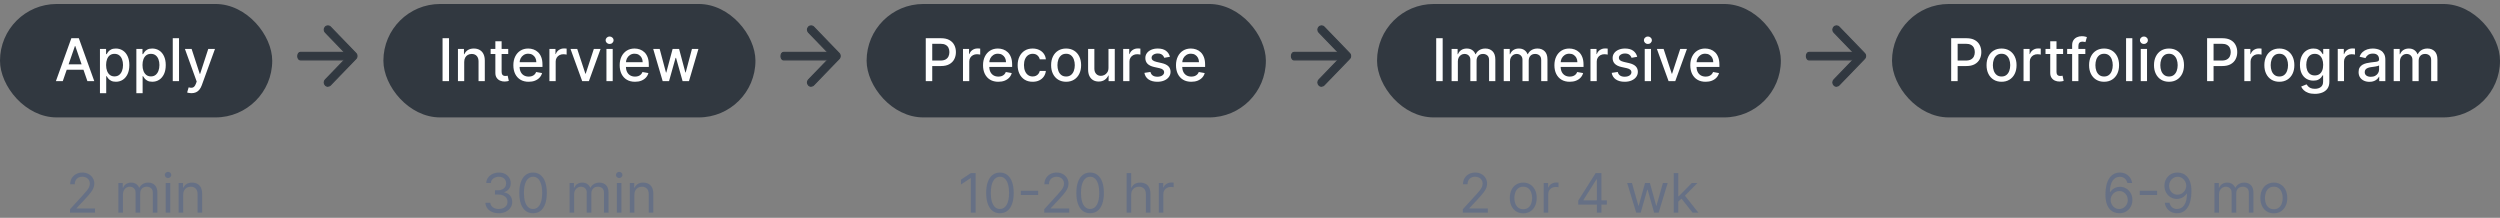 <svg width="551" height="48" viewBox="0 0 551 48" fill="none" xmlns="http://www.w3.org/2000/svg">
<rect x="0" y="0" width="551" height="48" fill="#808080" stroke="none"/>
<rect y="0.878" width="60" height="25" rx="12.5" fill="#313840"/>
<path d="M13.837 17.878H12.323L15.726 8.423H17.374L20.776 17.878H19.262L16.589 10.141H16.515L13.837 17.878ZM14.091 14.175H19.003V15.376H14.091V14.175ZM22.03 20.537V10.787H23.378V11.937H23.494C23.574 11.789 23.689 11.618 23.84 11.424C23.991 11.23 24.2 11.061 24.468 10.916C24.736 10.769 25.09 10.695 25.53 10.695C26.102 10.695 26.613 10.839 27.062 11.129C27.512 11.418 27.864 11.835 28.12 12.38C28.378 12.924 28.507 13.58 28.507 14.346C28.507 15.113 28.38 15.77 28.124 16.318C27.869 16.862 27.518 17.282 27.072 17.578C26.625 17.87 26.116 18.016 25.544 18.016C25.113 18.016 24.76 17.944 24.486 17.799C24.216 17.655 24.003 17.485 23.849 17.292C23.695 17.098 23.577 16.925 23.494 16.775H23.411V20.537H22.03ZM23.383 14.332C23.383 14.831 23.455 15.268 23.6 15.644C23.745 16.019 23.954 16.313 24.228 16.525C24.502 16.735 24.837 16.839 25.234 16.839C25.647 16.839 25.991 16.73 26.268 16.512C26.545 16.29 26.755 15.99 26.896 15.611C27.041 15.233 27.113 14.806 27.113 14.332C27.113 13.865 27.042 13.445 26.901 13.072C26.762 12.7 26.553 12.406 26.273 12.19C25.996 11.975 25.65 11.867 25.234 11.867C24.834 11.867 24.496 11.97 24.219 12.177C23.945 12.383 23.737 12.671 23.595 13.04C23.454 13.409 23.383 13.84 23.383 14.332ZM30.054 20.537V10.787H31.402V11.937H31.517C31.597 11.789 31.713 11.618 31.863 11.424C32.014 11.23 32.224 11.061 32.491 10.916C32.759 10.769 33.113 10.695 33.553 10.695C34.126 10.695 34.636 10.839 35.086 11.129C35.535 11.418 35.888 11.835 36.143 12.38C36.401 12.924 36.531 13.58 36.531 14.346C36.531 15.113 36.403 15.77 36.148 16.318C35.892 16.862 35.541 17.282 35.095 17.578C34.649 17.87 34.139 18.016 33.567 18.016C33.136 18.016 32.784 17.944 32.51 17.799C32.239 17.655 32.027 17.485 31.873 17.292C31.719 17.098 31.6 16.925 31.517 16.775H31.434V20.537H30.054ZM31.407 14.332C31.407 14.831 31.479 15.268 31.623 15.644C31.768 16.019 31.977 16.313 32.251 16.525C32.525 16.735 32.861 16.839 33.258 16.839C33.67 16.839 34.015 16.73 34.292 16.512C34.569 16.29 34.778 15.99 34.92 15.611C35.064 15.233 35.137 14.806 35.137 14.332C35.137 13.865 35.066 13.445 34.924 13.072C34.786 12.7 34.577 12.406 34.296 12.19C34.019 11.975 33.673 11.867 33.258 11.867C32.858 11.867 32.519 11.97 32.242 12.177C31.968 12.383 31.76 12.671 31.619 13.04C31.477 13.409 31.407 13.84 31.407 14.332ZM39.458 8.423V17.878H38.077V8.423H39.458ZM42.187 20.537C41.981 20.537 41.793 20.52 41.624 20.486C41.455 20.456 41.328 20.422 41.245 20.385L41.578 19.254C41.83 19.321 42.055 19.351 42.252 19.341C42.449 19.332 42.623 19.258 42.773 19.12C42.927 18.981 43.063 18.755 43.18 18.441L43.35 17.97L40.756 10.787H42.233L44.029 16.29H44.103L45.899 10.787H47.381L44.459 18.824C44.323 19.194 44.151 19.506 43.941 19.762C43.732 20.02 43.483 20.214 43.194 20.343C42.904 20.472 42.569 20.537 42.187 20.537Z" fill="white"/>
<path d="M15.435 46.878V46.111L18.315 42.958C18.653 42.588 18.932 42.267 19.151 41.994C19.369 41.719 19.531 41.46 19.636 41.219C19.744 40.974 19.798 40.719 19.798 40.452C19.798 40.145 19.724 39.879 19.577 39.655C19.432 39.431 19.233 39.257 18.98 39.135C18.727 39.013 18.443 38.952 18.128 38.952C17.793 38.952 17.5 39.021 17.25 39.161C17.003 39.297 16.811 39.489 16.675 39.736C16.541 39.983 16.474 40.273 16.474 40.605H15.469C15.469 40.094 15.587 39.645 15.822 39.259C16.058 38.872 16.379 38.571 16.785 38.355C17.195 38.139 17.653 38.031 18.162 38.031C18.673 38.031 19.126 38.139 19.521 38.355C19.916 38.571 20.226 38.862 20.45 39.229C20.675 39.595 20.787 40.003 20.787 40.452C20.787 40.773 20.729 41.087 20.612 41.394C20.499 41.697 20.3 42.037 20.016 42.412C19.734 42.784 19.344 43.239 18.844 43.776L16.884 45.872V45.94H20.94V46.878H15.435ZM26.092 46.878V40.333H27.064V41.355H27.149C27.285 41.006 27.506 40.734 27.81 40.541C28.114 40.345 28.479 40.247 28.905 40.247C29.337 40.247 29.696 40.345 29.983 40.541C30.273 40.734 30.499 41.006 30.66 41.355H30.729C30.896 41.017 31.148 40.749 31.483 40.55C31.818 40.348 32.22 40.247 32.689 40.247C33.274 40.247 33.753 40.431 34.125 40.797C34.497 41.161 34.683 41.727 34.683 42.497V46.878H33.678V42.497C33.678 42.014 33.545 41.669 33.281 41.462C33.017 41.254 32.706 41.151 32.348 41.151C31.888 41.151 31.531 41.29 31.278 41.568C31.026 41.844 30.899 42.193 30.899 42.617V46.878H29.876V42.395C29.876 42.023 29.756 41.723 29.514 41.496C29.273 41.266 28.962 41.151 28.581 41.151C28.32 41.151 28.075 41.22 27.848 41.359C27.624 41.499 27.442 41.692 27.303 41.939C27.166 42.183 27.098 42.466 27.098 42.787V46.878H26.092ZM36.522 46.878V40.333H37.528V46.878H36.522ZM37.033 39.242C36.837 39.242 36.668 39.175 36.526 39.041C36.387 38.908 36.318 38.747 36.318 38.56C36.318 38.372 36.387 38.212 36.526 38.078C36.668 37.945 36.837 37.878 37.033 37.878C37.229 37.878 37.397 37.945 37.536 38.078C37.678 38.212 37.749 38.372 37.749 38.56C37.749 38.747 37.678 38.908 37.536 39.041C37.397 39.175 37.229 39.242 37.033 39.242ZM40.375 42.94V46.878H39.37V40.333H40.341V41.355H40.426C40.58 41.023 40.813 40.756 41.125 40.554C41.438 40.349 41.841 40.247 42.336 40.247C42.779 40.247 43.166 40.338 43.499 40.52C43.831 40.699 44.09 40.972 44.275 41.338C44.459 41.702 44.551 42.162 44.551 42.719V46.878H43.546V42.787C43.546 42.273 43.412 41.872 43.145 41.585C42.878 41.295 42.512 41.151 42.046 41.151C41.725 41.151 41.438 41.22 41.185 41.359C40.935 41.499 40.738 41.702 40.593 41.969C40.448 42.236 40.375 42.56 40.375 42.94Z" fill="#667085"/>
<g clip-path="url(#clip0_1876_134)">
<path d="M76.496 13.201H66.198C65.878 13.201 65.626 12.836 65.626 12.372C65.626 11.907 65.878 11.542 66.198 11.542H76.496C76.817 11.542 77.068 11.907 77.068 12.372C77.068 12.836 76.817 13.201 76.496 13.201Z" fill="#313840" stroke="#313840" stroke-width="0.25"/>
<path d="M72.262 19.009C72.157 19.01 72.053 18.989 71.956 18.946C71.86 18.903 71.773 18.84 71.701 18.76C71.381 18.428 71.381 17.914 71.701 17.582L76.747 12.355L71.701 7.129C71.381 6.797 71.381 6.282 71.701 5.951C72.022 5.619 72.518 5.619 72.839 5.951L78.445 11.758C78.766 12.09 78.766 12.604 78.445 12.936L72.839 18.743C72.678 18.909 72.47 18.992 72.278 18.992L72.262 19.009Z" fill="#313840" stroke="#313840" stroke-width="0.25"/>
</g>
<rect x="84.5" y="0.878" width="82" height="25" rx="12.5" fill="#313840"/>
<path d="M98.965 8.423V17.878H97.539V8.423H98.965ZM102.312 13.668V17.878H100.932V10.787H102.257V11.941H102.344C102.508 11.566 102.763 11.264 103.111 11.036C103.462 10.809 103.903 10.695 104.436 10.695C104.919 10.695 105.342 10.796 105.705 10.999C106.068 11.199 106.35 11.498 106.55 11.895C106.75 12.292 106.85 12.783 106.85 13.368V17.878H105.47V13.534C105.47 13.02 105.336 12.618 105.068 12.329C104.8 12.037 104.433 11.89 103.965 11.89C103.645 11.89 103.36 11.96 103.111 12.098C102.865 12.237 102.669 12.44 102.525 12.707C102.383 12.972 102.312 13.292 102.312 13.668ZM112.011 10.787V11.895H108.138V10.787H112.011ZM109.177 9.088H110.557V15.796C110.557 16.064 110.597 16.265 110.677 16.401C110.757 16.533 110.86 16.624 110.987 16.673C111.116 16.719 111.256 16.742 111.407 16.742C111.517 16.742 111.614 16.735 111.697 16.719C111.781 16.704 111.845 16.692 111.891 16.682L112.141 17.823C112.061 17.853 111.947 17.884 111.799 17.915C111.651 17.949 111.467 17.967 111.245 17.97C110.882 17.976 110.543 17.912 110.229 17.776C109.915 17.641 109.662 17.432 109.468 17.148C109.274 16.865 109.177 16.51 109.177 16.082V9.088ZM116.518 18.021C115.82 18.021 115.218 17.872 114.713 17.573C114.211 17.272 113.824 16.849 113.55 16.304C113.279 15.756 113.144 15.114 113.144 14.379C113.144 13.652 113.279 13.012 113.55 12.458C113.824 11.904 114.205 11.472 114.695 11.161C115.187 10.85 115.763 10.695 116.421 10.695C116.821 10.695 117.209 10.761 117.585 10.893C117.96 11.025 118.297 11.233 118.596 11.516C118.894 11.8 119.13 12.167 119.302 12.62C119.474 13.069 119.56 13.615 119.56 14.259V14.748H113.924V13.714H118.208C118.208 13.351 118.134 13.029 117.986 12.749C117.839 12.466 117.631 12.243 117.363 12.08C117.098 11.916 116.787 11.835 116.43 11.835C116.043 11.835 115.704 11.93 115.415 12.121C115.129 12.309 114.907 12.555 114.75 12.86C114.596 13.161 114.519 13.489 114.519 13.843V14.651C114.519 15.125 114.602 15.528 114.769 15.861C114.938 16.193 115.173 16.447 115.475 16.622C115.776 16.795 116.129 16.881 116.532 16.881C116.794 16.881 117.032 16.844 117.248 16.77C117.463 16.693 117.649 16.579 117.806 16.428C117.963 16.278 118.083 16.091 118.166 15.87L119.473 16.105C119.368 16.49 119.18 16.827 118.91 17.116C118.642 17.402 118.305 17.626 117.899 17.786C117.495 17.943 117.035 18.021 116.518 18.021ZM121.092 17.878V10.787H122.426V11.913H122.5C122.629 11.532 122.857 11.232 123.183 11.013C123.513 10.792 123.885 10.681 124.3 10.681C124.387 10.681 124.488 10.684 124.605 10.69C124.725 10.696 124.819 10.704 124.887 10.713V12.034C124.831 12.018 124.733 12.001 124.591 11.983C124.45 11.961 124.308 11.95 124.167 11.95C123.84 11.95 123.549 12.02 123.294 12.158C123.042 12.293 122.842 12.483 122.694 12.726C122.546 12.966 122.472 13.24 122.472 13.548V17.878H121.092ZM132.363 10.787L129.792 17.878H128.314L125.738 10.787H127.22L129.016 16.244H129.09L130.881 10.787H132.363ZM133.66 17.878V10.787H135.041V17.878H133.66ZM134.357 9.693C134.117 9.693 133.911 9.613 133.739 9.453C133.57 9.29 133.485 9.096 133.485 8.871C133.485 8.643 133.57 8.45 133.739 8.29C133.911 8.126 134.117 8.045 134.357 8.045C134.597 8.045 134.802 8.126 134.971 8.29C135.144 8.45 135.23 8.643 135.23 8.871C135.23 9.096 135.144 9.29 134.971 9.453C134.802 9.613 134.597 9.693 134.357 9.693ZM139.954 18.021C139.255 18.021 138.653 17.872 138.149 17.573C137.647 17.272 137.259 16.849 136.985 16.304C136.715 15.756 136.579 15.114 136.579 14.379C136.579 13.652 136.715 13.012 136.985 12.458C137.259 11.904 137.641 11.472 138.13 11.161C138.623 10.85 139.198 10.695 139.857 10.695C140.257 10.695 140.645 10.761 141.02 10.893C141.396 11.025 141.733 11.233 142.031 11.516C142.33 11.8 142.565 12.167 142.737 12.62C142.91 13.069 142.996 13.615 142.996 14.259V14.748H137.359V13.714H141.643C141.643 13.351 141.57 13.029 141.422 12.749C141.274 12.466 141.066 12.243 140.799 12.08C140.534 11.916 140.223 11.835 139.866 11.835C139.478 11.835 139.14 11.93 138.85 12.121C138.564 12.309 138.343 12.555 138.186 12.86C138.032 13.161 137.955 13.489 137.955 13.843V14.651C137.955 15.125 138.038 15.528 138.204 15.861C138.373 16.193 138.609 16.447 138.91 16.622C139.212 16.795 139.564 16.881 139.968 16.881C140.229 16.881 140.468 16.844 140.683 16.77C140.899 16.693 141.085 16.579 141.242 16.428C141.399 16.278 141.519 16.091 141.602 15.87L142.908 16.105C142.804 16.49 142.616 16.827 142.345 17.116C142.077 17.402 141.74 17.626 141.334 17.786C140.931 17.943 140.471 18.021 139.954 18.021ZM146.052 17.878L143.965 10.787H145.392L146.782 15.994H146.851L148.245 10.787H149.671L151.056 15.971H151.126L152.506 10.787H153.932L151.85 17.878H150.442L149.002 12.758H148.896L147.456 17.878H146.052Z" fill="white"/>
<path d="M109.946 46.997C109.384 46.997 108.882 46.901 108.442 46.708C108.004 46.514 107.656 46.246 107.398 45.902C107.142 45.556 107.003 45.154 106.98 44.696H108.054C108.077 44.977 108.173 45.22 108.344 45.425C108.514 45.627 108.737 45.783 109.013 45.894C109.288 46.004 109.594 46.06 109.929 46.06C110.304 46.06 110.636 45.994 110.926 45.864C111.216 45.733 111.443 45.551 111.608 45.318C111.773 45.085 111.855 44.815 111.855 44.509C111.855 44.188 111.776 43.905 111.616 43.661C111.457 43.413 111.224 43.22 110.918 43.081C110.611 42.942 110.236 42.872 109.793 42.872H109.094V41.935H109.793C110.139 41.935 110.443 41.872 110.705 41.747C110.969 41.622 111.175 41.446 111.322 41.219C111.473 40.992 111.548 40.724 111.548 40.418C111.548 40.122 111.483 39.865 111.352 39.646C111.222 39.428 111.037 39.257 110.798 39.135C110.563 39.013 110.284 38.952 109.963 38.952C109.662 38.952 109.378 39.007 109.111 39.118C108.847 39.226 108.631 39.384 108.463 39.591C108.295 39.795 108.205 40.043 108.19 40.333H107.168C107.185 39.875 107.322 39.474 107.581 39.131C107.839 38.784 108.178 38.514 108.595 38.321C109.016 38.128 109.477 38.031 109.98 38.031C110.52 38.031 110.983 38.141 111.369 38.359C111.756 38.575 112.053 38.861 112.26 39.216C112.467 39.571 112.571 39.955 112.571 40.367C112.571 40.858 112.442 41.277 112.183 41.624C111.928 41.97 111.58 42.21 111.139 42.344V42.412C111.69 42.503 112.121 42.737 112.43 43.115C112.74 43.49 112.895 43.955 112.895 44.509C112.895 44.983 112.766 45.409 112.507 45.787C112.251 46.162 111.902 46.458 111.459 46.673C111.016 46.889 110.511 46.997 109.946 46.997ZM117.484 46.997C116.842 46.997 116.295 46.822 115.844 46.473C115.392 46.121 115.047 45.611 114.808 44.943C114.57 44.273 114.45 43.463 114.45 42.514C114.45 41.571 114.57 40.766 114.808 40.098C115.05 39.428 115.396 38.916 115.848 38.564C116.303 38.209 116.848 38.031 117.484 38.031C118.121 38.031 118.665 38.209 119.116 38.564C119.571 38.916 119.918 39.428 120.156 40.098C120.398 40.766 120.518 41.571 120.518 42.514C120.518 43.463 120.399 44.273 120.161 44.943C119.922 45.611 119.577 46.121 119.125 46.473C118.673 46.822 118.126 46.997 117.484 46.997ZM117.484 46.06C118.121 46.06 118.615 45.753 118.967 45.139C119.32 44.526 119.496 43.651 119.496 42.514C119.496 41.759 119.415 41.115 119.253 40.584C119.094 40.053 118.864 39.648 118.562 39.369C118.264 39.091 117.905 38.952 117.484 38.952C116.854 38.952 116.361 39.263 116.006 39.885C115.651 40.504 115.473 41.381 115.473 42.514C115.473 43.27 115.553 43.912 115.712 44.44C115.871 44.969 116.099 45.371 116.398 45.646C116.699 45.922 117.061 46.06 117.484 46.06ZM125.53 46.878V40.333H126.501V41.355H126.587C126.723 41.006 126.943 40.734 127.247 40.541C127.551 40.345 127.916 40.247 128.342 40.247C128.774 40.247 129.134 40.345 129.42 40.541C129.71 40.734 129.936 41.006 130.098 41.355H130.166C130.334 41.017 130.585 40.749 130.92 40.55C131.256 40.348 131.658 40.247 132.126 40.247C132.712 40.247 133.19 40.431 133.562 40.797C133.935 41.161 134.121 41.727 134.121 42.497V46.878H133.115V42.497C133.115 42.014 132.983 41.669 132.719 41.462C132.455 41.254 132.143 41.151 131.786 41.151C131.325 41.151 130.969 41.29 130.716 41.568C130.463 41.844 130.337 42.193 130.337 42.617V46.878H129.314V42.395C129.314 42.023 129.193 41.723 128.952 41.496C128.71 41.266 128.399 41.151 128.018 41.151C127.757 41.151 127.513 41.22 127.286 41.359C127.061 41.499 126.879 41.692 126.74 41.939C126.604 42.183 126.536 42.466 126.536 42.787V46.878H125.53ZM135.96 46.878V40.333H136.965V46.878H135.96ZM136.471 39.242C136.275 39.242 136.106 39.175 135.964 39.041C135.825 38.908 135.755 38.747 135.755 38.56C135.755 38.372 135.825 38.212 135.964 38.078C136.106 37.945 136.275 37.878 136.471 37.878C136.667 37.878 136.835 37.945 136.974 38.078C137.116 38.212 137.187 38.372 137.187 38.56C137.187 38.747 137.116 38.908 136.974 39.041C136.835 39.175 136.667 39.242 136.471 39.242ZM139.813 42.94V46.878H138.807V40.333H139.779V41.355H139.864C140.017 41.023 140.25 40.756 140.563 40.554C140.875 40.349 141.279 40.247 141.773 40.247C142.216 40.247 142.604 40.338 142.936 40.52C143.269 40.699 143.527 40.972 143.712 41.338C143.897 41.702 143.989 42.162 143.989 42.719V46.878H142.983V42.787C142.983 42.273 142.85 41.872 142.583 41.585C142.316 41.295 141.949 41.151 141.483 41.151C141.162 41.151 140.875 41.22 140.623 41.359C140.373 41.499 140.175 41.702 140.03 41.969C139.885 42.236 139.813 42.56 139.813 42.94Z" fill="#667085"/>
<g clip-path="url(#clip1_1876_134)">
<path d="M182.996 13.201H172.698C172.378 13.201 172.126 12.836 172.126 12.372C172.126 11.907 172.378 11.542 172.698 11.542H182.996C183.317 11.542 183.568 11.907 183.568 12.372C183.568 12.836 183.317 13.201 182.996 13.201Z" fill="#313840" stroke="#313840" stroke-width="0.25"/>
<path d="M178.762 19.009C178.657 19.01 178.553 18.989 178.456 18.946C178.36 18.903 178.273 18.84 178.201 18.76C177.881 18.428 177.881 17.914 178.201 17.582L183.247 12.355L178.201 7.129C177.881 6.797 177.881 6.282 178.201 5.951C178.522 5.619 179.018 5.619 179.339 5.951L184.945 11.758C185.266 12.09 185.266 12.604 184.945 12.936L179.339 18.743C179.178 18.909 178.97 18.992 178.778 18.992L178.762 19.009Z" fill="#313840" stroke="#313840" stroke-width="0.25"/>
</g>
<rect x="191" y="0.878" width="88" height="25" rx="12.5" fill="#313840"/>
<path d="M204.039 17.878V8.423H207.409C208.144 8.423 208.754 8.557 209.237 8.825C209.72 9.093 210.082 9.459 210.322 9.924C210.562 10.385 210.682 10.905 210.682 11.484C210.682 12.066 210.56 12.589 210.317 13.054C210.077 13.515 209.714 13.882 209.228 14.152C208.744 14.42 208.137 14.554 207.404 14.554H205.087V13.345H207.275C207.74 13.345 208.117 13.264 208.406 13.104C208.695 12.941 208.908 12.72 209.043 12.44C209.178 12.16 209.246 11.841 209.246 11.484C209.246 11.127 209.178 10.81 209.043 10.533C208.908 10.256 208.694 10.039 208.401 9.882C208.112 9.725 207.73 9.647 207.256 9.647H205.465V17.878H204.039ZM212.243 17.878V10.787H213.578V11.913H213.651C213.781 11.532 214.008 11.232 214.335 11.013C214.664 10.792 215.036 10.681 215.452 10.681C215.538 10.681 215.64 10.684 215.756 10.69C215.877 10.696 215.97 10.704 216.038 10.713V12.034C215.983 12.018 215.884 12.001 215.743 11.983C215.601 11.961 215.459 11.95 215.318 11.95C214.992 11.95 214.701 12.02 214.445 12.158C214.193 12.293 213.993 12.483 213.845 12.726C213.698 12.966 213.624 13.24 213.624 13.548V17.878H212.243ZM220.035 18.021C219.336 18.021 218.734 17.872 218.23 17.573C217.728 17.272 217.34 16.849 217.066 16.304C216.796 15.756 216.66 15.114 216.66 14.379C216.66 13.652 216.796 13.012 217.066 12.458C217.34 11.904 217.722 11.472 218.211 11.161C218.704 10.85 219.279 10.695 219.938 10.695C220.338 10.695 220.726 10.761 221.101 10.893C221.477 11.025 221.814 11.233 222.112 11.516C222.411 11.8 222.646 12.167 222.819 12.62C222.991 13.069 223.077 13.615 223.077 14.259V14.748H217.44V13.714H221.724C221.724 13.351 221.651 13.029 221.503 12.749C221.355 12.466 221.147 12.243 220.88 12.08C220.615 11.916 220.304 11.835 219.947 11.835C219.559 11.835 219.221 11.93 218.931 12.121C218.645 12.309 218.424 12.555 218.267 12.86C218.113 13.161 218.036 13.489 218.036 13.843V14.651C218.036 15.125 218.119 15.528 218.285 15.861C218.454 16.193 218.69 16.447 218.991 16.622C219.293 16.795 219.645 16.881 220.049 16.881C220.31 16.881 220.549 16.844 220.764 16.77C220.98 16.693 221.166 16.579 221.323 16.428C221.48 16.278 221.6 16.091 221.683 15.87L222.989 16.105C222.885 16.49 222.697 16.827 222.426 17.116C222.158 17.402 221.821 17.626 221.415 17.786C221.012 17.943 220.552 18.021 220.035 18.021ZM227.595 18.021C226.909 18.021 226.318 17.866 225.823 17.555C225.33 17.241 224.952 16.808 224.687 16.258C224.422 15.707 224.29 15.076 224.29 14.365C224.29 13.645 224.425 13.009 224.696 12.458C224.967 11.904 225.349 11.472 225.841 11.161C226.334 10.85 226.914 10.695 227.582 10.695C228.12 10.695 228.6 10.795 229.022 10.995C229.444 11.192 229.784 11.469 230.042 11.826C230.304 12.183 230.459 12.6 230.508 13.077H229.165C229.091 12.744 228.922 12.458 228.657 12.218C228.396 11.978 228.045 11.858 227.605 11.858C227.22 11.858 226.883 11.96 226.594 12.163C226.307 12.363 226.084 12.649 225.924 13.021C225.764 13.391 225.684 13.828 225.684 14.332C225.684 14.85 225.763 15.296 225.92 15.671C226.077 16.047 226.298 16.338 226.584 16.544C226.874 16.75 227.214 16.853 227.605 16.853C227.866 16.853 228.103 16.805 228.316 16.71C228.531 16.611 228.711 16.471 228.856 16.29C229.003 16.108 229.107 15.89 229.165 15.634H230.508C230.459 16.093 230.31 16.502 230.061 16.862C229.811 17.222 229.477 17.506 229.059 17.712C228.643 17.918 228.156 18.021 227.595 18.021ZM234.971 18.021C234.307 18.021 233.727 17.869 233.231 17.564C232.735 17.259 232.351 16.833 232.077 16.285C231.803 15.737 231.666 15.097 231.666 14.365C231.666 13.629 231.803 12.986 232.077 12.435C232.351 11.884 232.735 11.456 233.231 11.152C233.727 10.847 234.307 10.695 234.971 10.695C235.636 10.695 236.216 10.847 236.712 11.152C237.207 11.456 237.592 11.884 237.866 12.435C238.14 12.986 238.277 13.629 238.277 14.365C238.277 15.097 238.14 15.737 237.866 16.285C237.592 16.833 237.207 17.259 236.712 17.564C236.216 17.869 235.636 18.021 234.971 18.021ZM234.976 16.862C235.407 16.862 235.764 16.748 236.047 16.521C236.33 16.293 236.539 15.99 236.675 15.611C236.813 15.233 236.883 14.816 236.883 14.36C236.883 13.908 236.813 13.492 236.675 13.114C236.539 12.732 236.33 12.426 236.047 12.195C235.764 11.964 235.407 11.849 234.976 11.849C234.542 11.849 234.182 11.964 233.896 12.195C233.613 12.426 233.402 12.732 233.263 13.114C233.128 13.492 233.06 13.908 233.06 14.36C233.06 14.816 233.128 15.233 233.263 15.611C233.402 15.99 233.613 16.293 233.896 16.521C234.182 16.748 234.542 16.862 234.976 16.862ZM244.309 14.937V10.787H245.694V17.878H244.337V16.65H244.263C244.1 17.029 243.839 17.344 243.478 17.596C243.121 17.846 242.677 17.97 242.144 17.97C241.689 17.97 241.286 17.87 240.935 17.67C240.587 17.467 240.313 17.167 240.113 16.77C239.916 16.373 239.818 15.882 239.818 15.297V10.787H241.198V15.131C241.198 15.614 241.332 15.999 241.6 16.285C241.867 16.572 242.215 16.715 242.643 16.715C242.901 16.715 243.158 16.65 243.414 16.521C243.672 16.391 243.886 16.196 244.055 15.934C244.228 15.673 244.312 15.34 244.309 14.937ZM247.549 17.878V10.787H248.883V11.913H248.957C249.086 11.532 249.314 11.232 249.64 11.013C249.97 10.792 250.342 10.681 250.757 10.681C250.844 10.681 250.945 10.684 251.062 10.69C251.182 10.696 251.276 10.704 251.344 10.713V12.034C251.288 12.018 251.19 12.001 251.048 11.983C250.907 11.961 250.765 11.95 250.624 11.95C250.297 11.95 250.007 12.02 249.751 12.158C249.499 12.293 249.299 12.483 249.151 12.726C249.003 12.966 248.929 13.24 248.929 13.548V17.878H247.549ZM257.852 12.518L256.601 12.74C256.548 12.58 256.465 12.427 256.351 12.283C256.241 12.138 256.09 12.02 255.899 11.927C255.708 11.835 255.47 11.789 255.184 11.789C254.793 11.789 254.466 11.877 254.205 12.052C253.943 12.224 253.812 12.447 253.812 12.721C253.812 12.958 253.9 13.149 254.076 13.294C254.251 13.438 254.534 13.557 254.925 13.649L256.051 13.908C256.704 14.059 257.19 14.291 257.51 14.605C257.83 14.919 257.99 15.327 257.99 15.828C257.99 16.253 257.867 16.631 257.621 16.964C257.378 17.293 257.038 17.552 256.601 17.739C256.167 17.927 255.664 18.021 255.091 18.021C254.297 18.021 253.649 17.852 253.148 17.513C252.646 17.172 252.338 16.687 252.224 16.059L253.559 15.856C253.642 16.204 253.812 16.467 254.071 16.645C254.329 16.821 254.666 16.909 255.082 16.909C255.534 16.909 255.896 16.815 256.167 16.627C256.438 16.436 256.573 16.204 256.573 15.93C256.573 15.708 256.49 15.522 256.324 15.371C256.161 15.22 255.91 15.107 255.571 15.03L254.371 14.766C253.709 14.616 253.22 14.376 252.903 14.046C252.589 13.717 252.432 13.3 252.432 12.795C252.432 12.377 252.549 12.01 252.783 11.697C253.017 11.383 253.34 11.138 253.752 10.962C254.165 10.784 254.637 10.695 255.17 10.695C255.936 10.695 256.539 10.861 256.979 11.193C257.419 11.523 257.71 11.964 257.852 12.518ZM262.564 18.021C261.865 18.021 261.264 17.872 260.759 17.573C260.257 17.272 259.87 16.849 259.596 16.304C259.325 15.756 259.189 15.114 259.189 14.379C259.189 13.652 259.325 13.012 259.596 12.458C259.87 11.904 260.251 11.472 260.741 11.161C261.233 10.85 261.809 10.695 262.467 10.695C262.867 10.695 263.255 10.761 263.631 10.893C264.006 11.025 264.343 11.233 264.642 11.516C264.94 11.8 265.175 12.167 265.348 12.62C265.52 13.069 265.606 13.615 265.606 14.259V14.748H259.97V13.714H264.254C264.254 13.351 264.18 13.029 264.032 12.749C263.884 12.466 263.677 12.243 263.409 12.08C263.144 11.916 262.833 11.835 262.476 11.835C262.089 11.835 261.75 11.93 261.461 12.121C261.175 12.309 260.953 12.555 260.796 12.86C260.642 13.161 260.565 13.489 260.565 13.843V14.651C260.565 15.125 260.648 15.528 260.814 15.861C260.984 16.193 261.219 16.447 261.521 16.622C261.822 16.795 262.175 16.881 262.578 16.881C262.84 16.881 263.078 16.844 263.294 16.77C263.509 16.693 263.695 16.579 263.852 16.428C264.009 16.278 264.129 16.091 264.212 15.87L265.519 16.105C265.414 16.49 265.226 16.827 264.955 17.116C264.688 17.402 264.351 17.626 263.944 17.786C263.541 17.943 263.081 18.021 262.564 18.021Z" fill="white"/>
<path d="M215.03 38.151V46.878H213.973V39.259H213.922L211.792 40.673V39.599L213.973 38.151H215.03ZM220.387 46.997C219.745 46.997 219.198 46.822 218.746 46.473C218.294 46.121 217.949 45.611 217.711 44.943C217.472 44.273 217.353 43.463 217.353 42.514C217.353 41.571 217.472 40.766 217.711 40.098C217.952 39.428 218.299 38.916 218.75 38.564C219.205 38.209 219.75 38.031 220.387 38.031C221.023 38.031 221.567 38.209 222.019 38.564C222.473 38.916 222.82 39.428 223.059 40.098C223.3 40.766 223.421 41.571 223.421 42.514C223.421 43.463 223.301 44.273 223.063 44.943C222.824 45.611 222.479 46.121 222.027 46.473C221.576 46.822 221.029 46.997 220.387 46.997ZM220.387 46.06C221.023 46.06 221.517 45.753 221.87 45.139C222.222 44.526 222.398 43.651 222.398 42.514C222.398 41.759 222.317 41.115 222.155 40.584C221.996 40.053 221.766 39.648 221.465 39.369C221.167 39.091 220.807 38.952 220.387 38.952C219.756 38.952 219.263 39.263 218.908 39.885C218.553 40.504 218.375 41.381 218.375 42.514C218.375 43.27 218.455 43.912 218.614 44.44C218.773 44.969 219.002 45.371 219.3 45.646C219.601 45.922 219.963 46.06 220.387 46.06ZM228.807 42.045V42.983H224.989V42.045H228.807ZM230.15 46.878V46.111L233.03 42.958C233.368 42.588 233.647 42.267 233.865 41.994C234.084 41.719 234.246 41.46 234.351 41.219C234.459 40.974 234.513 40.719 234.513 40.452C234.513 40.145 234.439 39.879 234.292 39.655C234.147 39.431 233.948 39.257 233.695 39.135C233.442 39.013 233.158 38.952 232.843 38.952C232.507 38.952 232.215 39.021 231.965 39.161C231.718 39.297 231.526 39.489 231.39 39.736C231.256 39.983 231.189 40.273 231.189 40.605H230.184C230.184 40.094 230.301 39.645 230.537 39.259C230.773 38.872 231.094 38.571 231.5 38.355C231.909 38.139 232.368 38.031 232.877 38.031C233.388 38.031 233.841 38.139 234.236 38.355C234.631 38.571 234.941 38.862 235.165 39.229C235.39 39.595 235.502 40.003 235.502 40.452C235.502 40.773 235.444 41.087 235.327 41.394C235.213 41.697 235.015 42.037 234.73 42.412C234.449 42.784 234.059 43.239 233.559 43.776L231.598 45.872V45.94H235.655V46.878H230.15ZM240.262 46.997C239.62 46.997 239.073 46.822 238.621 46.473C238.169 46.121 237.824 45.611 237.586 44.943C237.347 44.273 237.228 43.463 237.228 42.514C237.228 41.571 237.347 40.766 237.586 40.098C237.827 39.428 238.174 38.916 238.625 38.564C239.08 38.209 239.625 38.031 240.262 38.031C240.898 38.031 241.442 38.209 241.894 38.564C242.348 38.916 242.695 39.428 242.934 40.098C243.175 40.766 243.296 41.571 243.296 42.514C243.296 43.463 243.176 44.273 242.938 44.943C242.699 45.611 242.354 46.121 241.902 46.473C241.451 46.822 240.904 46.997 240.262 46.997ZM240.262 46.06C240.898 46.06 241.392 45.753 241.745 45.139C242.097 44.526 242.273 43.651 242.273 42.514C242.273 41.759 242.192 41.115 242.03 40.584C241.871 40.053 241.641 39.648 241.34 39.369C241.042 39.091 240.682 38.952 240.262 38.952C239.631 38.952 239.138 39.263 238.783 39.885C238.428 40.504 238.25 41.381 238.25 42.514C238.25 43.27 238.33 43.912 238.489 44.44C238.648 44.969 238.877 45.371 239.175 45.646C239.476 45.922 239.838 46.06 240.262 46.06ZM249.313 42.94V46.878H248.307V38.151H249.313V41.355H249.398C249.551 41.017 249.782 40.749 250.088 40.55C250.398 40.348 250.81 40.247 251.324 40.247C251.77 40.247 252.161 40.337 252.496 40.516C252.831 40.692 253.091 40.963 253.276 41.33C253.463 41.693 253.557 42.156 253.557 42.719V46.878H252.551V42.787C252.551 42.267 252.417 41.865 252.147 41.581C251.88 41.294 251.509 41.151 251.034 41.151C250.705 41.151 250.409 41.22 250.148 41.359C249.89 41.499 249.685 41.702 249.534 41.969C249.387 42.236 249.313 42.56 249.313 42.94ZM255.397 46.878V40.333H256.369V41.321H256.437C256.556 40.997 256.772 40.734 257.085 40.533C257.397 40.331 257.749 40.23 258.141 40.23C258.215 40.23 258.308 40.232 258.418 40.234C258.529 40.237 258.613 40.242 258.67 40.247V41.27C258.636 41.261 258.558 41.249 258.435 41.232C258.316 41.212 258.19 41.202 258.056 41.202C257.738 41.202 257.454 41.269 257.204 41.402C256.957 41.533 256.761 41.715 256.616 41.947C256.474 42.178 256.403 42.44 256.403 42.736V46.878H255.397Z" fill="#667085"/>
<g clip-path="url(#clip2_1876_134)">
<path d="M295.496 13.201H285.198C284.878 13.201 284.626 12.836 284.626 12.372C284.626 11.907 284.878 11.542 285.198 11.542H295.496C295.817 11.542 296.068 11.907 296.068 12.372C296.068 12.836 295.817 13.201 295.496 13.201Z" fill="#313840" stroke="#313840" stroke-width="0.25"/>
<path d="M291.262 19.009C291.157 19.01 291.053 18.989 290.956 18.946C290.86 18.903 290.773 18.84 290.701 18.76C290.381 18.428 290.381 17.914 290.701 17.582L295.747 12.355L290.701 7.129C290.381 6.797 290.381 6.282 290.701 5.951C291.022 5.619 291.518 5.619 291.839 5.951L297.445 11.758C297.766 12.09 297.766 12.604 297.445 12.936L291.839 18.743C291.678 18.909 291.47 18.992 291.278 18.992L291.262 19.009Z" fill="#313840" stroke="#313840" stroke-width="0.25"/>
</g>
<rect x="303.5" y="0.878" width="89" height="25" rx="12.5" fill="#313840"/>
<path d="M317.965 8.423V17.878H316.539V8.423H317.965ZM319.932 17.878V10.787H321.257V11.941H321.344C321.492 11.55 321.734 11.246 322.069 11.027C322.405 10.806 322.806 10.695 323.274 10.695C323.748 10.695 324.145 10.806 324.465 11.027C324.788 11.249 325.027 11.553 325.181 11.941H325.255C325.424 11.563 325.693 11.261 326.062 11.036C326.432 10.809 326.872 10.695 327.383 10.695C328.026 10.695 328.551 10.896 328.957 11.299C329.366 11.703 329.571 12.31 329.571 13.123V17.878H328.191V13.252C328.191 12.772 328.06 12.424 327.798 12.209C327.537 11.993 327.224 11.886 326.861 11.886C326.412 11.886 326.062 12.024 325.813 12.301C325.564 12.575 325.439 12.928 325.439 13.358V17.878H324.064V13.165C324.064 12.78 323.944 12.47 323.703 12.237C323.463 12.003 323.151 11.886 322.766 11.886C322.505 11.886 322.263 11.955 322.042 12.094C321.823 12.229 321.646 12.418 321.511 12.661C321.378 12.904 321.312 13.186 321.312 13.506V17.878H319.932ZM331.421 17.878V10.787H332.746V11.941H332.834C332.981 11.55 333.223 11.246 333.559 11.027C333.894 10.806 334.296 10.695 334.763 10.695C335.237 10.695 335.634 10.806 335.954 11.027C336.278 11.249 336.516 11.553 336.67 11.941H336.744C336.913 11.563 337.182 11.261 337.552 11.036C337.921 10.809 338.361 10.695 338.872 10.695C339.515 10.695 340.04 10.896 340.446 11.299C340.856 11.703 341.06 12.31 341.06 13.123V17.878H339.68V13.252C339.68 12.772 339.549 12.424 339.288 12.209C339.026 11.993 338.714 11.886 338.35 11.886C337.901 11.886 337.552 12.024 337.302 12.301C337.053 12.575 336.929 12.928 336.929 13.358V17.878H335.553V13.165C335.553 12.78 335.433 12.47 335.193 12.237C334.953 12.003 334.64 11.886 334.256 11.886C333.994 11.886 333.752 11.955 333.531 12.094C333.312 12.229 333.135 12.418 333 12.661C332.868 12.904 332.801 13.186 332.801 13.506V17.878H331.421ZM345.966 18.021C345.268 18.021 344.666 17.872 344.161 17.573C343.66 17.272 343.272 16.849 342.998 16.304C342.727 15.756 342.592 15.114 342.592 14.379C342.592 13.652 342.727 13.012 342.998 12.458C343.272 11.904 343.654 11.472 344.143 11.161C344.635 10.85 345.211 10.695 345.869 10.695C346.27 10.695 346.657 10.761 347.033 10.893C347.408 11.025 347.745 11.233 348.044 11.516C348.342 11.8 348.578 12.167 348.75 12.62C348.923 13.069 349.009 13.615 349.009 14.259V14.748H343.372V13.714H347.656C347.656 13.351 347.582 13.029 347.434 12.749C347.287 12.466 347.079 12.243 346.811 12.08C346.547 11.916 346.236 11.835 345.879 11.835C345.491 11.835 345.152 11.93 344.863 12.121C344.577 12.309 344.355 12.555 344.198 12.86C344.044 13.161 343.968 13.489 343.968 13.843V14.651C343.968 15.125 344.051 15.528 344.217 15.861C344.386 16.193 344.622 16.447 344.923 16.622C345.225 16.795 345.577 16.881 345.98 16.881C346.242 16.881 346.48 16.844 346.696 16.77C346.911 16.693 347.097 16.579 347.254 16.428C347.411 16.278 347.531 16.091 347.615 15.87L348.921 16.105C348.816 16.49 348.629 16.827 348.358 17.116C348.09 17.402 347.753 17.626 347.347 17.786C346.944 17.943 346.483 18.021 345.966 18.021ZM350.54 17.878V10.787H351.874V11.913H351.948C352.078 11.532 352.305 11.232 352.631 11.013C352.961 10.792 353.333 10.681 353.749 10.681C353.835 10.681 353.936 10.684 354.053 10.69C354.173 10.696 354.267 10.704 354.335 10.713V12.034C354.28 12.018 354.181 12.001 354.04 11.983C353.898 11.961 353.756 11.95 353.615 11.95C353.289 11.95 352.998 12.02 352.742 12.158C352.49 12.293 352.29 12.483 352.142 12.726C351.994 12.966 351.921 13.24 351.921 13.548V17.878H350.54ZM360.843 12.518L359.592 12.74C359.54 12.58 359.457 12.427 359.343 12.283C359.232 12.138 359.081 12.02 358.89 11.927C358.699 11.835 358.461 11.789 358.175 11.789C357.784 11.789 357.458 11.877 357.196 12.052C356.934 12.224 356.804 12.447 356.804 12.721C356.804 12.958 356.891 13.149 357.067 13.294C357.242 13.438 357.525 13.557 357.916 13.649L359.043 13.908C359.695 14.059 360.181 14.291 360.501 14.605C360.821 14.919 360.982 15.327 360.982 15.828C360.982 16.253 360.858 16.631 360.612 16.964C360.369 17.293 360.029 17.552 359.592 17.739C359.158 17.927 358.655 18.021 358.082 18.021C357.288 18.021 356.641 17.852 356.139 17.513C355.637 17.172 355.329 16.687 355.216 16.059L356.55 15.856C356.633 16.204 356.804 16.467 357.062 16.645C357.321 16.821 357.658 16.909 358.073 16.909C358.526 16.909 358.887 16.815 359.158 16.627C359.429 16.436 359.564 16.204 359.564 15.93C359.564 15.708 359.481 15.522 359.315 15.371C359.152 15.22 358.901 15.107 358.562 15.03L357.362 14.766C356.701 14.616 356.211 14.376 355.894 14.046C355.58 13.717 355.423 13.3 355.423 12.795C355.423 12.377 355.54 12.01 355.774 11.697C356.008 11.383 356.331 11.138 356.744 10.962C357.156 10.784 357.628 10.695 358.161 10.695C358.927 10.695 359.53 10.861 359.971 11.193C360.411 11.523 360.701 11.964 360.843 12.518ZM362.499 17.878V10.787H363.88V17.878H362.499ZM363.196 9.693C362.956 9.693 362.75 9.613 362.578 9.453C362.408 9.29 362.324 9.096 362.324 8.871C362.324 8.643 362.408 8.45 362.578 8.29C362.75 8.126 362.956 8.045 363.196 8.045C363.436 8.045 363.641 8.126 363.81 8.29C363.983 8.45 364.069 8.643 364.069 8.871C364.069 9.096 363.983 9.29 363.81 9.453C363.641 9.613 363.436 9.693 363.196 9.693ZM371.803 10.787L369.231 17.878H367.754L365.178 10.787H366.66L368.456 16.244H368.529L370.321 10.787H371.803ZM375.915 18.021C375.216 18.021 374.614 17.872 374.11 17.573C373.608 17.272 373.22 16.849 372.946 16.304C372.675 15.756 372.54 15.114 372.54 14.379C372.54 13.652 372.675 13.012 372.946 12.458C373.22 11.904 373.602 11.472 374.091 11.161C374.584 10.85 375.159 10.695 375.818 10.695C376.218 10.695 376.606 10.761 376.981 10.893C377.357 11.025 377.694 11.233 377.992 11.516C378.291 11.8 378.526 12.167 378.698 12.62C378.871 13.069 378.957 13.615 378.957 14.259V14.748H373.32V13.714H377.604C377.604 13.351 377.53 13.029 377.383 12.749C377.235 12.466 377.027 12.243 376.759 12.08C376.495 11.916 376.184 11.835 375.827 11.835C375.439 11.835 375.101 11.93 374.811 12.121C374.525 12.309 374.304 12.555 374.147 12.86C373.993 13.161 373.916 13.489 373.916 13.843V14.651C373.916 15.125 373.999 15.528 374.165 15.861C374.334 16.193 374.57 16.447 374.871 16.622C375.173 16.795 375.525 16.881 375.929 16.881C376.19 16.881 376.429 16.844 376.644 16.77C376.86 16.693 377.046 16.579 377.203 16.428C377.36 16.278 377.48 16.091 377.563 15.87L378.869 16.105C378.765 16.49 378.577 16.827 378.306 17.116C378.038 17.402 377.701 17.626 377.295 17.786C376.892 17.943 376.432 18.021 375.915 18.021Z" fill="white"/>
<path d="M322.407 46.878V46.111L325.288 42.958C325.626 42.588 325.904 42.267 326.123 41.994C326.342 41.719 326.504 41.46 326.609 41.219C326.717 40.974 326.771 40.719 326.771 40.452C326.771 40.145 326.697 39.879 326.549 39.655C326.404 39.431 326.206 39.257 325.953 39.135C325.7 39.013 325.416 38.952 325.1 38.952C324.765 38.952 324.473 39.021 324.223 39.161C323.975 39.297 323.784 39.489 323.647 39.736C323.514 39.983 323.447 40.273 323.447 40.605H322.441C322.441 40.094 322.559 39.645 322.795 39.259C323.031 38.872 323.352 38.571 323.758 38.355C324.167 38.139 324.626 38.031 325.135 38.031C325.646 38.031 326.099 38.139 326.494 38.355C326.889 38.571 327.199 38.862 327.423 39.229C327.647 39.595 327.76 40.003 327.76 40.452C327.76 40.773 327.701 41.087 327.585 41.394C327.471 41.697 327.272 42.037 326.988 42.412C326.707 42.784 326.316 43.239 325.816 43.776L323.856 45.872V45.94H327.913V46.878H322.407ZM335.724 47.014C335.133 47.014 334.615 46.874 334.169 46.592C333.725 46.311 333.379 45.918 333.129 45.412C332.882 44.906 332.758 44.315 332.758 43.639C332.758 42.958 332.882 42.362 333.129 41.854C333.379 41.345 333.725 40.95 334.169 40.669C334.615 40.388 335.133 40.247 335.724 40.247C336.315 40.247 336.832 40.388 337.275 40.669C337.721 40.95 338.068 41.345 338.315 41.854C338.565 42.362 338.69 42.958 338.69 43.639C338.69 44.315 338.565 44.906 338.315 45.412C338.068 45.918 337.721 46.311 337.275 46.592C336.832 46.874 336.315 47.014 335.724 47.014ZM335.724 46.111C336.173 46.111 336.542 45.996 336.832 45.766C337.122 45.536 337.336 45.233 337.475 44.858C337.615 44.483 337.684 44.077 337.684 43.639C337.684 43.202 337.615 42.794 337.475 42.416C337.336 42.038 337.122 41.733 336.832 41.5C336.542 41.267 336.173 41.151 335.724 41.151C335.275 41.151 334.906 41.267 334.616 41.5C334.326 41.733 334.112 42.038 333.973 42.416C333.833 42.794 333.764 43.202 333.764 43.639C333.764 44.077 333.833 44.483 333.973 44.858C334.112 45.233 334.326 45.536 334.616 45.766C334.906 45.996 335.275 46.111 335.724 46.111ZM340.225 46.878V40.333H341.197V41.321H341.265C341.384 40.997 341.6 40.734 341.913 40.533C342.225 40.331 342.577 40.23 342.969 40.23C343.043 40.23 343.136 40.232 343.246 40.234C343.357 40.237 343.441 40.242 343.498 40.247V41.27C343.464 41.261 343.386 41.249 343.263 41.232C343.144 41.212 343.018 41.202 342.884 41.202C342.566 41.202 342.282 41.269 342.032 41.402C341.785 41.533 341.589 41.715 341.444 41.947C341.302 42.178 341.231 42.44 341.231 42.736V46.878H340.225ZM347.843 45.088V44.219L351.679 38.151H352.309V39.497H351.883L348.985 44.083V44.151H354.15V45.088H347.843ZM351.951 46.878V44.824V44.419V38.151H352.957V46.878H351.951ZM360.622 46.878L358.628 40.333H359.685L361.099 45.344H361.168L362.565 40.333H363.639L365.02 45.327H365.088L366.503 40.333H367.56L365.565 46.878H364.577L363.145 41.849H363.043L361.611 46.878H360.622ZM369.827 44.492L369.81 43.247H370.014L372.878 40.333H374.122L371.071 43.418H370.986L369.827 44.492ZM368.889 46.878V38.151H369.895V46.878H368.889ZM373.048 46.878L370.491 43.639L371.207 42.94L374.327 46.878H373.048Z" fill="#667085"/>
<g clip-path="url(#clip3_1876_134)">
<path d="M408.996 13.201H398.698C398.378 13.201 398.126 12.836 398.126 12.372C398.126 11.907 398.378 11.542 398.698 11.542H408.996C409.317 11.542 409.568 11.907 409.568 12.372C409.568 12.836 409.317 13.201 408.996 13.201Z" fill="#313840" stroke="#313840" stroke-width="0.25"/>
<path d="M404.762 19.009C404.657 19.01 404.553 18.989 404.456 18.946C404.36 18.903 404.273 18.84 404.201 18.76C403.881 18.428 403.881 17.914 404.201 17.582L409.247 12.355L404.201 7.129C403.881 6.797 403.881 6.282 404.201 5.951C404.522 5.619 405.018 5.619 405.339 5.951L410.945 11.758C411.266 12.09 411.266 12.604 410.945 12.936L405.339 18.743C405.178 18.909 404.97 18.992 404.778 18.992L404.762 19.009Z" fill="#313840" stroke="#313840" stroke-width="0.25"/>
</g>
<rect x="417" y="0.878" width="134" height="25" rx="12.5" fill="#313840"/>
<path d="M430.039 17.878V8.423H433.409C434.144 8.423 434.754 8.557 435.237 8.825C435.72 9.093 436.082 9.459 436.322 9.924C436.562 10.385 436.682 10.905 436.682 11.484C436.682 12.066 436.56 12.589 436.317 13.054C436.077 13.515 435.714 13.882 435.228 14.152C434.744 14.42 434.137 14.554 433.404 14.554H431.087V13.345H433.275C433.74 13.345 434.117 13.264 434.406 13.104C434.695 12.941 434.908 12.72 435.043 12.44C435.178 12.16 435.246 11.841 435.246 11.484C435.246 11.127 435.178 10.81 435.043 10.533C434.908 10.256 434.694 10.039 434.401 9.882C434.112 9.725 433.73 9.647 433.256 9.647H431.465V17.878H430.039ZM441.141 18.021C440.477 18.021 439.896 17.869 439.401 17.564C438.905 17.259 438.521 16.833 438.247 16.285C437.973 15.737 437.836 15.097 437.836 14.365C437.836 13.629 437.973 12.986 438.247 12.435C438.521 11.884 438.905 11.456 439.401 11.152C439.896 10.847 440.477 10.695 441.141 10.695C441.806 10.695 442.386 10.847 442.882 11.152C443.377 11.456 443.762 11.884 444.036 12.435C444.31 12.986 444.447 13.629 444.447 14.365C444.447 15.097 444.31 15.737 444.036 16.285C443.762 16.833 443.377 17.259 442.882 17.564C442.386 17.869 441.806 18.021 441.141 18.021ZM441.146 16.862C441.577 16.862 441.934 16.748 442.217 16.521C442.5 16.293 442.709 15.99 442.845 15.611C442.983 15.233 443.053 14.816 443.053 14.36C443.053 13.908 442.983 13.492 442.845 13.114C442.709 12.732 442.5 12.426 442.217 12.195C441.934 11.964 441.577 11.849 441.146 11.849C440.712 11.849 440.352 11.964 440.066 12.195C439.783 12.426 439.572 12.732 439.433 13.114C439.298 13.492 439.23 13.908 439.23 14.36C439.23 14.816 439.298 15.233 439.433 15.611C439.572 15.99 439.783 16.293 440.066 16.521C440.352 16.748 440.712 16.862 441.146 16.862ZM445.987 17.878V10.787H447.322V11.913H447.396C447.525 11.532 447.753 11.232 448.079 11.013C448.408 10.792 448.78 10.681 449.196 10.681C449.282 10.681 449.384 10.684 449.501 10.69C449.621 10.696 449.715 10.704 449.782 10.713V12.034C449.727 12.018 449.628 12.001 449.487 11.983C449.345 11.961 449.204 11.95 449.062 11.95C448.736 11.95 448.445 12.02 448.19 12.158C447.937 12.293 447.737 12.483 447.589 12.726C447.442 12.966 447.368 13.24 447.368 13.548V17.878H445.987ZM454.706 10.787V11.895H450.832V10.787H454.706ZM451.871 9.088H453.252V15.796C453.252 16.064 453.292 16.265 453.372 16.401C453.452 16.533 453.555 16.624 453.681 16.673C453.81 16.719 453.95 16.742 454.101 16.742C454.212 16.742 454.309 16.735 454.392 16.719C454.475 16.704 454.54 16.692 454.586 16.682L454.835 17.823C454.755 17.853 454.641 17.884 454.493 17.915C454.346 17.949 454.161 17.967 453.939 17.97C453.576 17.976 453.238 17.912 452.924 17.776C452.61 17.641 452.356 17.432 452.162 17.148C451.968 16.865 451.871 16.51 451.871 16.082V9.088ZM459.607 10.787V11.895H455.6V10.787H459.607ZM456.699 17.878V9.965C456.699 9.522 456.796 9.154 456.99 8.862C457.184 8.566 457.441 8.346 457.761 8.202C458.081 8.054 458.429 7.98 458.804 7.98C459.081 7.98 459.318 8.003 459.515 8.049C459.712 8.093 459.858 8.133 459.953 8.169L459.63 9.287C459.566 9.268 459.483 9.247 459.381 9.222C459.279 9.194 459.156 9.18 459.012 9.18C458.676 9.18 458.436 9.264 458.292 9.43C458.15 9.596 458.079 9.836 458.079 10.15V17.878H456.699ZM463.739 18.021C463.074 18.021 462.494 17.869 461.999 17.564C461.503 17.259 461.118 16.833 460.844 16.285C460.571 15.737 460.434 15.097 460.434 14.365C460.434 13.629 460.571 12.986 460.844 12.435C461.118 11.884 461.503 11.456 461.999 11.152C462.494 10.847 463.074 10.695 463.739 10.695C464.404 10.695 464.984 10.847 465.479 11.152C465.975 11.456 466.36 11.884 466.634 12.435C466.907 12.986 467.044 13.629 467.044 14.365C467.044 15.097 466.907 15.737 466.634 16.285C466.36 16.833 465.975 17.259 465.479 17.564C464.984 17.869 464.404 18.021 463.739 18.021ZM463.744 16.862C464.174 16.862 464.531 16.748 464.815 16.521C465.098 16.293 465.307 15.99 465.442 15.611C465.581 15.233 465.65 14.816 465.65 14.36C465.65 13.908 465.581 13.492 465.442 13.114C465.307 12.732 465.098 12.426 464.815 12.195C464.531 11.964 464.174 11.849 463.744 11.849C463.31 11.849 462.95 11.964 462.663 12.195C462.38 12.426 462.169 12.732 462.031 13.114C461.895 13.492 461.828 13.908 461.828 14.36C461.828 14.816 461.895 15.233 462.031 15.611C462.169 15.99 462.38 16.293 462.663 16.521C462.95 16.748 463.31 16.862 463.744 16.862ZM469.965 8.423V17.878H468.585V8.423H469.965ZM471.822 17.878V10.787H473.203V17.878H471.822ZM472.52 9.693C472.279 9.693 472.073 9.613 471.901 9.453C471.732 9.29 471.647 9.096 471.647 8.871C471.647 8.643 471.732 8.45 471.901 8.29C472.073 8.126 472.279 8.045 472.52 8.045C472.76 8.045 472.964 8.126 473.134 8.29C473.306 8.45 473.392 8.643 473.392 8.871C473.392 9.096 473.306 9.29 473.134 9.453C472.964 9.613 472.76 9.693 472.52 9.693ZM478.047 18.021C477.382 18.021 476.802 17.869 476.306 17.564C475.811 17.259 475.426 16.833 475.152 16.285C474.878 15.737 474.741 15.097 474.741 14.365C474.741 13.629 474.878 12.986 475.152 12.435C475.426 11.884 475.811 11.456 476.306 11.152C476.802 10.847 477.382 10.695 478.047 10.695C478.711 10.695 479.292 10.847 479.787 11.152C480.283 11.456 480.667 11.884 480.941 12.435C481.215 12.986 481.352 13.629 481.352 14.365C481.352 15.097 481.215 15.737 480.941 16.285C480.667 16.833 480.283 17.259 479.787 17.564C479.292 17.869 478.711 18.021 478.047 18.021ZM478.051 16.862C478.482 16.862 478.839 16.748 479.122 16.521C479.405 16.293 479.615 15.99 479.75 15.611C479.889 15.233 479.958 14.816 479.958 14.36C479.958 13.908 479.889 13.492 479.75 13.114C479.615 12.732 479.405 12.426 479.122 12.195C478.839 11.964 478.482 11.849 478.051 11.849C477.617 11.849 477.257 11.964 476.971 12.195C476.688 12.426 476.477 12.732 476.339 13.114C476.203 13.492 476.135 13.908 476.135 14.36C476.135 14.816 476.203 15.233 476.339 15.611C476.477 15.99 476.688 16.293 476.971 16.521C477.257 16.748 477.617 16.862 478.051 16.862ZM486.444 17.878V8.423H489.814C490.55 8.423 491.159 8.557 491.642 8.825C492.125 9.093 492.487 9.459 492.727 9.924C492.967 10.385 493.087 10.905 493.087 11.484C493.087 12.066 492.966 12.589 492.722 13.054C492.482 13.515 492.119 13.882 491.633 14.152C491.15 14.42 490.542 14.554 489.809 14.554H487.492V13.345H489.68C490.145 13.345 490.522 13.264 490.811 13.104C491.1 12.941 491.313 12.72 491.448 12.44C491.584 12.16 491.651 11.841 491.651 11.484C491.651 11.127 491.584 10.81 491.448 10.533C491.313 10.256 491.099 10.039 490.807 9.882C490.517 9.725 490.136 9.647 489.662 9.647H487.87V17.878H486.444ZM494.649 17.878V10.787H495.983V11.913H496.057C496.186 11.532 496.414 11.232 496.74 11.013C497.069 10.792 497.442 10.681 497.857 10.681C497.943 10.681 498.045 10.684 498.162 10.69C498.282 10.696 498.376 10.704 498.443 10.713V12.034C498.388 12.018 498.289 12.001 498.148 11.983C498.006 11.961 497.865 11.95 497.723 11.95C497.397 11.95 497.106 12.02 496.851 12.158C496.598 12.293 496.398 12.483 496.251 12.726C496.103 12.966 496.029 13.24 496.029 13.548V17.878H494.649ZM502.371 18.021C501.706 18.021 501.126 17.869 500.63 17.564C500.135 17.259 499.75 16.833 499.476 16.285C499.202 15.737 499.065 15.097 499.065 14.365C499.065 13.629 499.202 12.986 499.476 12.435C499.75 11.884 500.135 11.456 500.63 11.152C501.126 10.847 501.706 10.695 502.371 10.695C503.036 10.695 503.616 10.847 504.111 11.152C504.607 11.456 504.991 11.884 505.265 12.435C505.539 12.986 505.676 13.629 505.676 14.365C505.676 15.097 505.539 15.737 505.265 16.285C504.991 16.833 504.607 17.259 504.111 17.564C503.616 17.869 503.036 18.021 502.371 18.021ZM502.375 16.862C502.806 16.862 503.163 16.748 503.446 16.521C503.73 16.293 503.939 15.99 504.074 15.611C504.213 15.233 504.282 14.816 504.282 14.36C504.282 13.908 504.213 13.492 504.074 13.114C503.939 12.732 503.73 12.426 503.446 12.195C503.163 11.964 502.806 11.849 502.375 11.849C501.941 11.849 501.581 11.964 501.295 12.195C501.012 12.426 500.801 12.732 500.663 13.114C500.527 13.492 500.46 13.908 500.46 14.36C500.46 14.816 500.527 15.233 500.663 15.611C500.801 15.99 501.012 16.293 501.295 16.521C501.581 16.748 501.941 16.862 502.375 16.862ZM510.19 20.685C509.627 20.685 509.142 20.611 508.736 20.463C508.333 20.315 508.003 20.12 507.748 19.877C507.492 19.634 507.302 19.367 507.175 19.078L508.362 18.589C508.445 18.724 508.556 18.867 508.694 19.018C508.836 19.172 509.027 19.303 509.267 19.411C509.51 19.518 509.822 19.572 510.204 19.572C510.727 19.572 511.159 19.445 511.501 19.189C511.843 18.937 512.013 18.534 512.013 17.98V16.585H511.926C511.843 16.736 511.723 16.904 511.566 17.088C511.412 17.273 511.199 17.433 510.929 17.569C510.658 17.704 510.305 17.772 509.871 17.772C509.311 17.772 508.807 17.641 508.357 17.379C507.911 17.115 507.557 16.725 507.295 16.211C507.037 15.694 506.908 15.059 506.908 14.305C506.908 13.551 507.035 12.904 507.291 12.366C507.549 11.827 507.903 11.415 508.353 11.129C508.802 10.839 509.311 10.695 509.881 10.695C510.321 10.695 510.676 10.769 510.947 10.916C511.218 11.061 511.429 11.23 511.58 11.424C511.733 11.618 511.852 11.789 511.935 11.937H512.037V10.787H513.389V18.035C513.389 18.644 513.248 19.144 512.964 19.535C512.681 19.926 512.298 20.215 511.815 20.403C511.335 20.591 510.793 20.685 510.19 20.685ZM510.176 16.627C510.573 16.627 510.909 16.535 511.183 16.35C511.46 16.162 511.669 15.894 511.81 15.547C511.955 15.196 512.027 14.776 512.027 14.286C512.027 13.809 511.957 13.389 511.815 13.026C511.673 12.663 511.466 12.38 511.192 12.177C510.918 11.97 510.579 11.867 510.176 11.867C509.761 11.867 509.414 11.975 509.137 12.19C508.86 12.403 508.651 12.692 508.51 13.058C508.371 13.425 508.302 13.834 508.302 14.286C508.302 14.751 508.373 15.159 508.514 15.51C508.656 15.861 508.865 16.134 509.142 16.331C509.422 16.528 509.767 16.627 510.176 16.627ZM515.24 17.878V10.787H516.575V11.913H516.648C516.778 11.532 517.005 11.232 517.332 11.013C517.661 10.792 518.033 10.681 518.449 10.681C518.535 10.681 518.637 10.684 518.754 10.69C518.874 10.696 518.967 10.704 519.035 10.713V12.034C518.98 12.018 518.881 12.001 518.74 11.983C518.598 11.961 518.457 11.95 518.315 11.95C517.989 11.95 517.698 12.02 517.442 12.158C517.19 12.293 516.99 12.483 516.842 12.726C516.695 12.966 516.621 13.24 516.621 13.548V17.878H515.24ZM522.23 18.035C521.78 18.035 521.374 17.952 521.011 17.786C520.648 17.616 520.36 17.372 520.148 17.052C519.938 16.732 519.834 16.339 519.834 15.874C519.834 15.474 519.911 15.145 520.065 14.886C520.219 14.628 520.426 14.423 520.688 14.273C520.949 14.122 521.242 14.008 521.565 13.931C521.888 13.854 522.217 13.795 522.553 13.755C522.978 13.706 523.322 13.666 523.587 13.635C523.852 13.601 524.044 13.548 524.164 13.474C524.284 13.4 524.344 13.28 524.344 13.114V13.081C524.344 12.678 524.23 12.366 524.002 12.144C523.778 11.923 523.442 11.812 522.996 11.812C522.531 11.812 522.165 11.915 521.897 12.121C521.633 12.324 521.45 12.55 521.348 12.8L520.051 12.504C520.205 12.073 520.429 11.726 520.725 11.461C521.023 11.193 521.366 10.999 521.754 10.879C522.142 10.756 522.55 10.695 522.978 10.695C523.261 10.695 523.561 10.729 523.878 10.796C524.198 10.861 524.496 10.981 524.773 11.156C525.054 11.332 525.283 11.583 525.461 11.909C525.64 12.232 525.729 12.652 525.729 13.169V17.878H524.381V16.909H524.326C524.236 17.087 524.103 17.262 523.924 17.435C523.746 17.607 523.516 17.75 523.236 17.864C522.956 17.978 522.621 18.035 522.23 18.035ZM522.53 16.927C522.911 16.927 523.238 16.852 523.509 16.701C523.782 16.55 523.99 16.353 524.132 16.11C524.276 15.864 524.349 15.601 524.349 15.32V14.406C524.299 14.456 524.204 14.502 524.062 14.545C523.924 14.585 523.766 14.62 523.587 14.651C523.408 14.679 523.235 14.705 523.065 14.729C522.896 14.751 522.754 14.77 522.641 14.785C522.373 14.819 522.128 14.876 521.907 14.956C521.688 15.036 521.513 15.151 521.38 15.302C521.251 15.45 521.186 15.647 521.186 15.893C521.186 16.235 521.313 16.493 521.565 16.668C521.817 16.841 522.139 16.927 522.53 16.927ZM527.568 17.878V10.787H528.892V11.941H528.98C529.128 11.55 529.37 11.246 529.705 11.027C530.04 10.806 530.442 10.695 530.91 10.695C531.384 10.695 531.781 10.806 532.101 11.027C532.424 11.249 532.663 11.553 532.816 11.941H532.89C533.06 11.563 533.329 11.261 533.698 11.036C534.068 10.809 534.508 10.695 535.019 10.695C535.662 10.695 536.187 10.896 536.593 11.299C537.002 11.703 537.207 12.31 537.207 13.123V17.878H535.826V13.252C535.826 12.772 535.696 12.424 535.434 12.209C535.172 11.993 534.86 11.886 534.497 11.886C534.048 11.886 533.698 12.024 533.449 12.301C533.2 12.575 533.075 12.928 533.075 13.358V17.878H531.699V13.165C531.699 12.78 531.579 12.47 531.339 12.237C531.099 12.003 530.787 11.886 530.402 11.886C530.14 11.886 529.899 11.955 529.677 12.094C529.459 12.229 529.282 12.418 529.146 12.661C529.014 12.904 528.948 13.186 528.948 13.506V17.878H527.568Z" fill="white"/>
<path d="M467.071 46.997C466.713 46.992 466.355 46.923 465.997 46.793C465.639 46.662 465.312 46.442 465.017 46.132C464.721 45.82 464.484 45.398 464.305 44.867C464.126 44.333 464.037 43.662 464.037 42.855C464.037 42.083 464.109 41.398 464.254 40.801C464.399 40.202 464.609 39.697 464.885 39.288C465.16 38.877 465.493 38.564 465.882 38.351C466.274 38.138 466.716 38.031 467.207 38.031C467.696 38.031 468.13 38.129 468.511 38.325C468.895 38.519 469.207 38.788 469.449 39.135C469.69 39.482 469.846 39.881 469.917 40.333H468.877C468.781 39.94 468.593 39.615 468.315 39.357C468.037 39.098 467.667 38.969 467.207 38.969C466.531 38.969 465.998 39.263 465.609 39.851C465.223 40.439 465.028 41.264 465.025 42.327H465.093C465.252 42.085 465.441 41.879 465.66 41.709C465.882 41.536 466.126 41.402 466.393 41.308C466.66 41.215 466.943 41.168 467.241 41.168C467.741 41.168 468.199 41.293 468.613 41.543C469.028 41.79 469.36 42.132 469.61 42.57C469.86 43.004 469.985 43.503 469.985 44.065C469.985 44.605 469.865 45.099 469.623 45.548C469.382 45.994 469.042 46.349 468.605 46.614C468.17 46.875 467.659 47.003 467.071 46.997ZM467.071 46.06C467.429 46.06 467.75 45.97 468.034 45.791C468.321 45.612 468.547 45.372 468.711 45.071C468.879 44.77 468.963 44.435 468.963 44.065C468.963 43.705 468.882 43.377 468.72 43.081C468.561 42.783 468.341 42.545 468.059 42.369C467.781 42.193 467.463 42.105 467.105 42.105C466.835 42.105 466.583 42.159 466.35 42.267C466.118 42.372 465.913 42.517 465.737 42.702C465.564 42.886 465.427 43.098 465.328 43.337C465.228 43.572 465.179 43.821 465.179 44.083C465.179 44.429 465.26 44.753 465.422 45.054C465.586 45.355 465.811 45.598 466.095 45.783C466.382 45.967 466.707 46.06 467.071 46.06ZM475.428 42.045V42.983H471.61V42.045H475.428ZM479.959 38.031C480.317 38.034 480.675 38.102 481.033 38.236C481.391 38.369 481.718 38.591 482.013 38.901C482.309 39.208 482.546 39.627 482.725 40.158C482.904 40.689 482.993 41.355 482.993 42.156C482.993 42.932 482.919 43.621 482.772 44.223C482.627 44.822 482.417 45.328 482.141 45.74C481.868 46.152 481.536 46.465 481.144 46.678C480.755 46.891 480.314 46.997 479.823 46.997C479.334 46.997 478.898 46.901 478.515 46.708C478.134 46.511 477.821 46.24 477.577 45.894C477.336 45.544 477.181 45.139 477.113 44.679H478.152C478.246 45.08 478.432 45.411 478.711 45.672C478.992 45.931 479.363 46.06 479.823 46.06C480.496 46.06 481.027 45.766 481.417 45.178C481.809 44.59 482.005 43.759 482.005 42.685H481.936C481.777 42.923 481.588 43.129 481.37 43.303C481.151 43.476 480.908 43.609 480.641 43.703C480.374 43.797 480.09 43.844 479.789 43.844C479.289 43.844 478.83 43.72 478.412 43.473C477.998 43.223 477.665 42.881 477.415 42.446C477.168 42.009 477.044 41.509 477.044 40.946C477.044 40.412 477.164 39.923 477.402 39.48C477.644 39.034 477.982 38.679 478.417 38.415C478.854 38.151 479.368 38.023 479.959 38.031ZM479.959 38.969C479.601 38.969 479.279 39.058 478.992 39.237C478.708 39.413 478.482 39.652 478.314 39.953C478.15 40.252 478.067 40.583 478.067 40.946C478.067 41.31 478.147 41.641 478.306 41.939C478.468 42.234 478.688 42.47 478.966 42.646C479.248 42.82 479.567 42.906 479.925 42.906C480.195 42.906 480.446 42.854 480.679 42.749C480.912 42.641 481.115 42.494 481.289 42.31C481.465 42.122 481.603 41.911 481.702 41.675C481.801 41.436 481.851 41.188 481.851 40.929C481.851 40.588 481.769 40.269 481.604 39.97C481.442 39.672 481.218 39.431 480.931 39.246C480.647 39.061 480.323 38.969 479.959 38.969ZM488.061 46.878V40.333H489.033V41.355H489.118C489.254 41.006 489.474 40.734 489.778 40.541C490.082 40.345 490.447 40.247 490.874 40.247C491.305 40.247 491.665 40.345 491.952 40.541C492.241 40.734 492.467 41.006 492.629 41.355H492.697C492.865 41.017 493.116 40.749 493.452 40.55C493.787 40.348 494.189 40.247 494.658 40.247C495.243 40.247 495.722 40.431 496.094 40.797C496.466 41.161 496.652 41.727 496.652 42.497V46.878H495.646V42.497C495.646 42.014 495.514 41.669 495.25 41.462C494.986 41.254 494.675 41.151 494.317 41.151C493.857 41.151 493.5 41.29 493.247 41.568C492.994 41.844 492.868 42.193 492.868 42.617V46.878H491.845V42.395C491.845 42.023 491.724 41.723 491.483 41.496C491.241 41.266 490.93 41.151 490.55 41.151C490.288 41.151 490.044 41.22 489.817 41.359C489.592 41.499 489.411 41.692 489.271 41.939C489.135 42.183 489.067 42.466 489.067 42.787V46.878H488.061ZM501.15 47.014C500.559 47.014 500.04 46.874 499.594 46.592C499.151 46.311 498.805 45.918 498.555 45.412C498.308 44.906 498.184 44.315 498.184 43.639C498.184 42.958 498.308 42.362 498.555 41.854C498.805 41.345 499.151 40.95 499.594 40.669C500.04 40.388 500.559 40.247 501.15 40.247C501.741 40.247 502.258 40.388 502.701 40.669C503.147 40.95 503.494 41.345 503.741 41.854C503.991 42.362 504.116 42.958 504.116 43.639C504.116 44.315 503.991 44.906 503.741 45.412C503.494 45.918 503.147 46.311 502.701 46.592C502.258 46.874 501.741 47.014 501.15 47.014ZM501.15 46.111C501.599 46.111 501.968 45.996 502.258 45.766C502.548 45.536 502.762 45.233 502.901 44.858C503.04 44.483 503.11 44.077 503.11 43.639C503.11 43.202 503.04 42.794 502.901 42.416C502.762 42.038 502.548 41.733 502.258 41.5C501.968 41.267 501.599 41.151 501.15 41.151C500.701 41.151 500.332 41.267 500.042 41.5C499.752 41.733 499.538 42.038 499.398 42.416C499.259 42.794 499.19 43.202 499.19 43.639C499.19 44.077 499.259 44.483 499.398 44.858C499.538 45.233 499.752 45.536 500.042 45.766C500.332 45.996 500.701 46.111 501.15 46.111Z" fill="#667085"/>
<defs>
<clipPath id="clip0_1876_134">
<rect width="14" height="14" fill="white" transform="translate(65.25 5.378)"/>
</clipPath>
<clipPath id="clip1_1876_134">
<rect width="14" height="14" fill="white" transform="translate(171.75 5.378)"/>
</clipPath>
<clipPath id="clip2_1876_134">
<rect width="14" height="14" fill="white" transform="translate(284.25 5.378)"/>
</clipPath>
<clipPath id="clip3_1876_134">
<rect width="14" height="14" fill="white" transform="translate(397.75 5.378)"/>
</clipPath>
</defs>
</svg>
